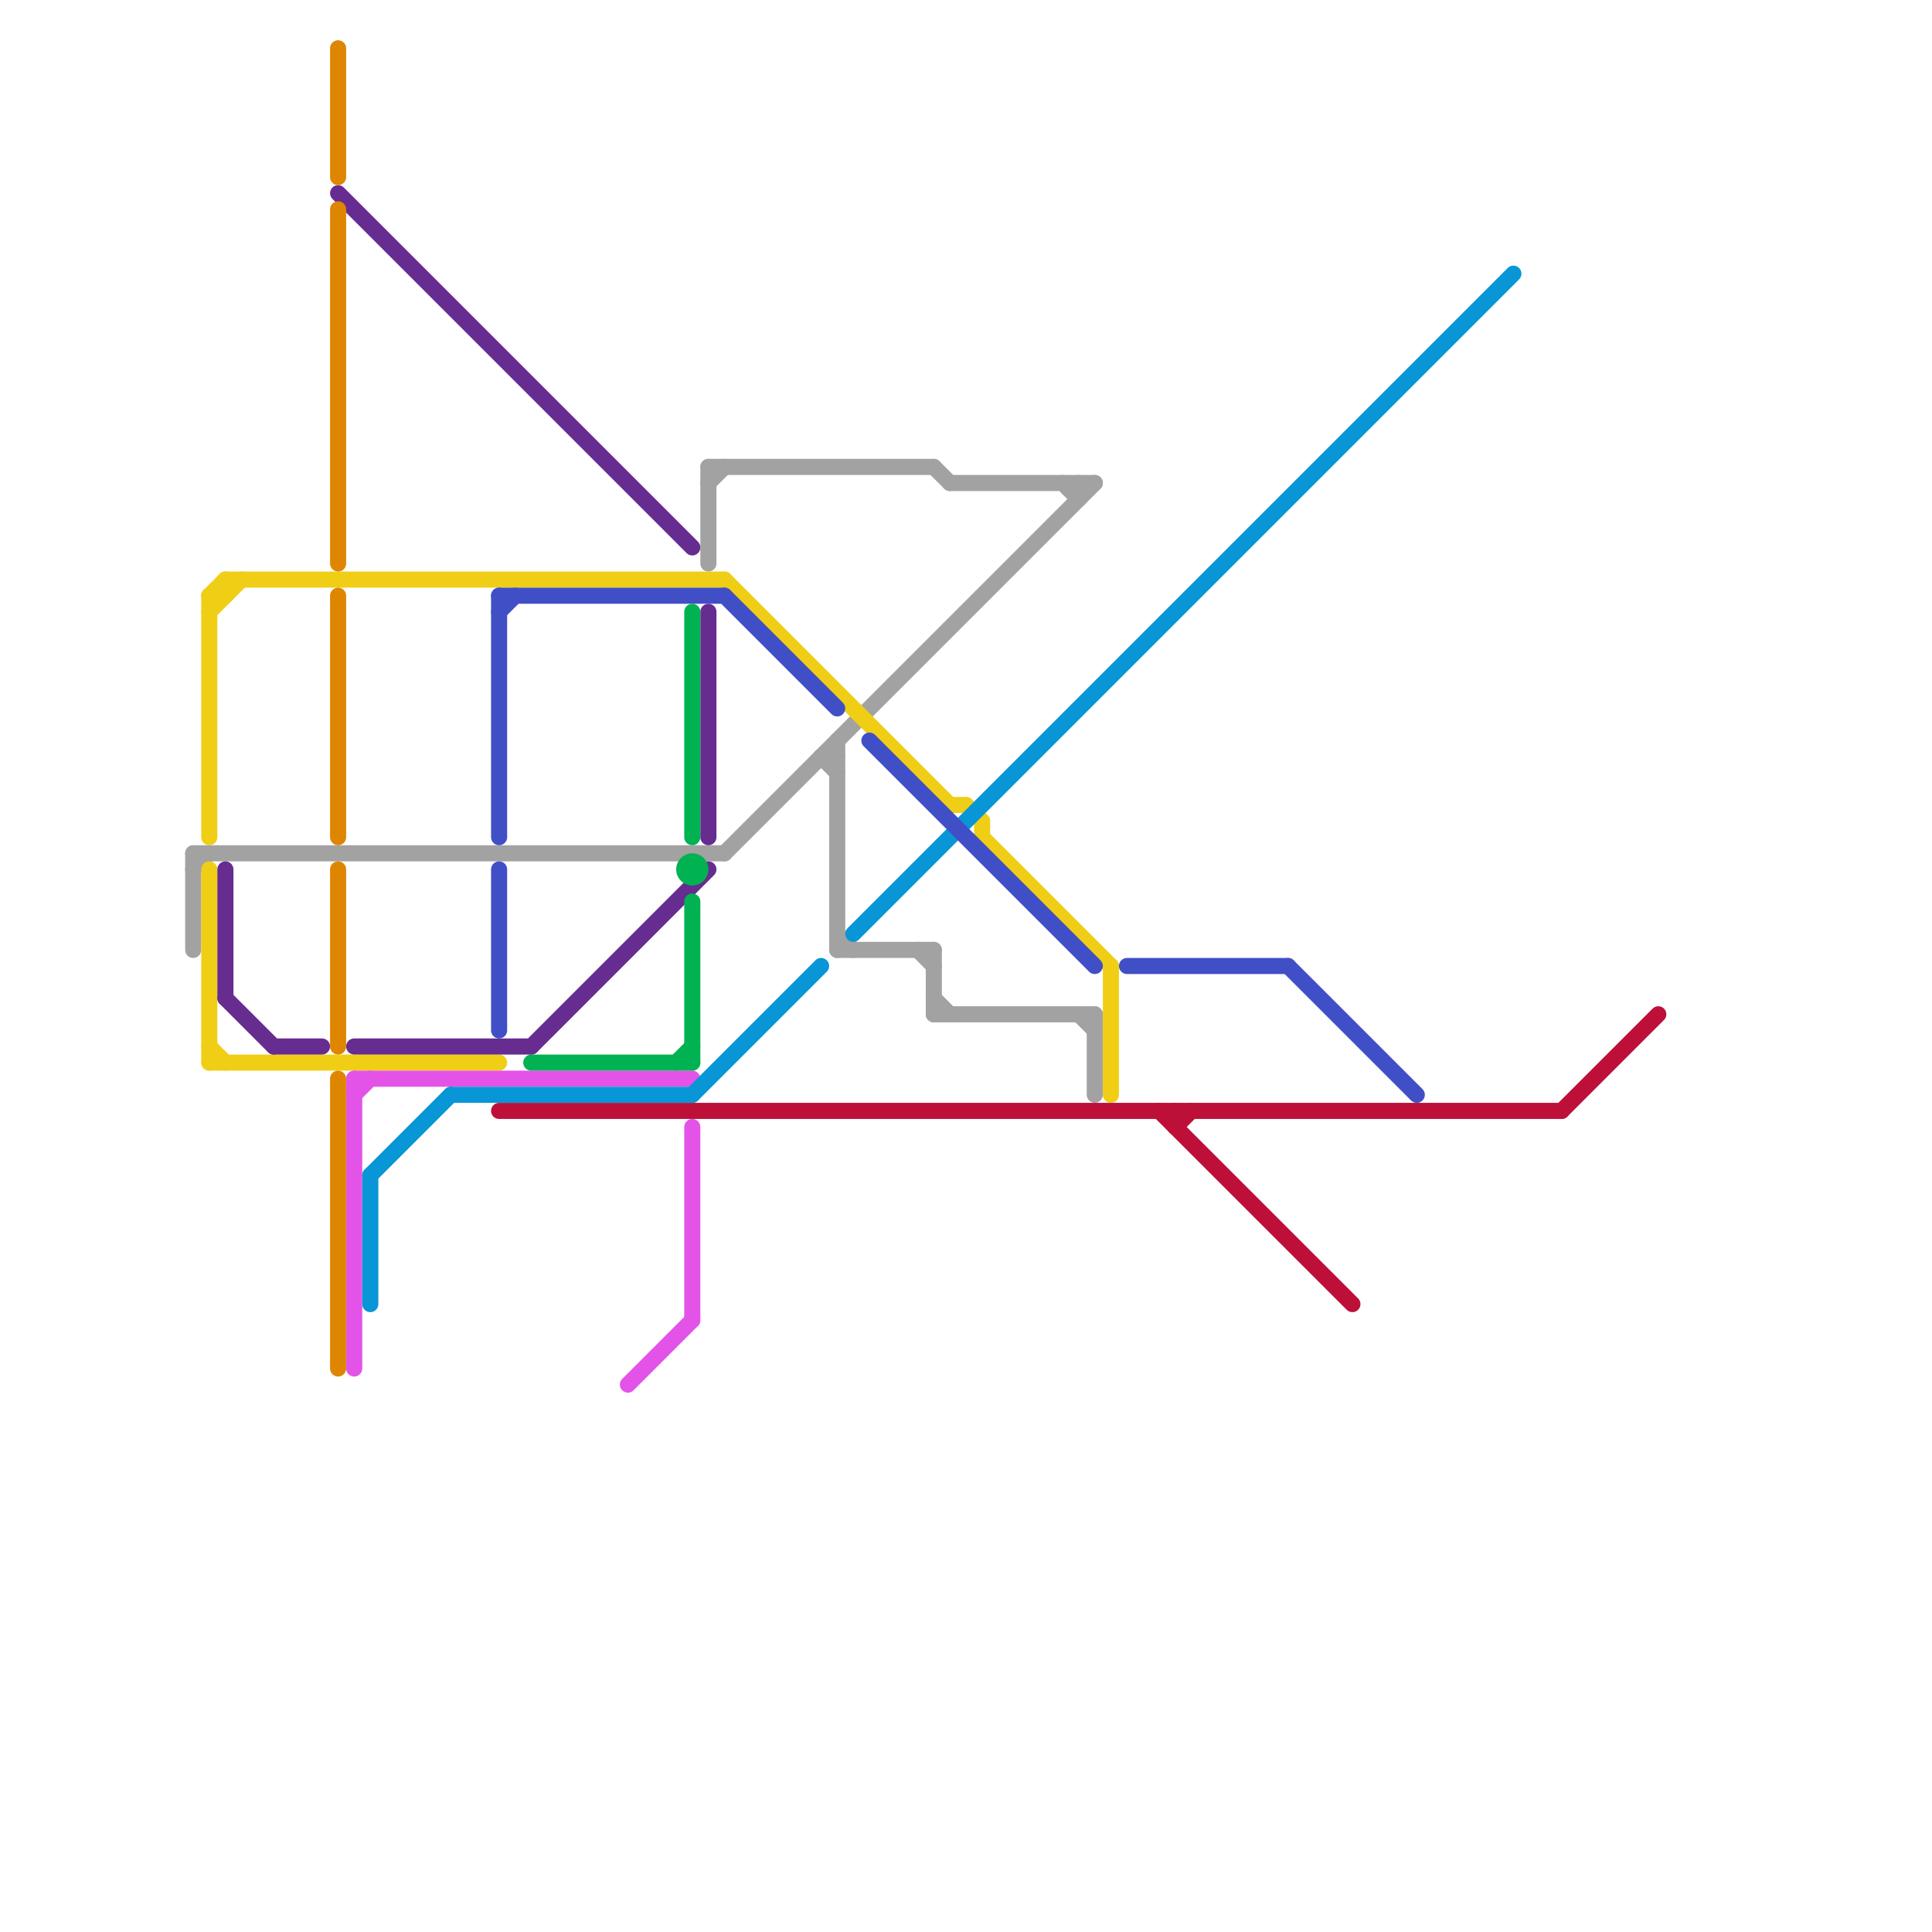 
<svg version="1.1" xmlns="http://www.w3.org/2000/svg" viewBox="0 0 120 120">
<style>text { font: 1px Helvetica; font-weight: 600; white-space: pre; dominant-baseline: central; } line { stroke-width: 1; fill: none; stroke-linecap: round; stroke-linejoin: round; } .c0 { stroke: #bd1038 } .c1 { stroke: #a2a2a2 } .c2 { stroke: #f0ce15 } .c3 { stroke: #662c90 } .c4 { stroke: #df8600 } .c5 { stroke: #e453e8 } .c6 { stroke: #0896d7 } .c7 { stroke: #414fc7 } .c8 { stroke: #00b251 }</style><defs><g id="wm-xf"><circle r="1.2" fill="#000"/><circle r="0.9" fill="#fff"/><circle r="0.6" fill="#000"/><circle r="0.3" fill="#fff"/></g><g id="wm"><circle r="0.6" fill="#000"/><circle r="0.3" fill="#fff"/></g></defs><line class="c0" x1="97" y1="69" x2="103" y2="63"/><line class="c0" x1="31" y1="69" x2="97" y2="69"/><line class="c0" x1="73" y1="69" x2="73" y2="70"/><line class="c0" x1="73" y1="70" x2="74" y2="69"/><line class="c0" x1="72" y1="69" x2="84" y2="81"/><line class="c1" x1="44" y1="29" x2="44" y2="35"/><line class="c1" x1="45" y1="53" x2="68" y2="30"/><line class="c1" x1="51" y1="47" x2="52" y2="47"/><line class="c1" x1="67" y1="30" x2="67" y2="31"/><line class="c1" x1="52" y1="46" x2="52" y2="59"/><line class="c1" x1="67" y1="63" x2="68" y2="64"/><line class="c1" x1="58" y1="59" x2="58" y2="63"/><line class="c1" x1="66" y1="30" x2="67" y2="31"/><line class="c1" x1="68" y1="63" x2="68" y2="68"/><line class="c1" x1="12" y1="54" x2="13" y2="53"/><line class="c1" x1="57" y1="59" x2="58" y2="60"/><line class="c1" x1="12" y1="53" x2="45" y2="53"/><line class="c1" x1="12" y1="53" x2="12" y2="59"/><line class="c1" x1="44" y1="30" x2="45" y2="29"/><line class="c1" x1="58" y1="62" x2="59" y2="63"/><line class="c1" x1="58" y1="63" x2="68" y2="63"/><line class="c1" x1="59" y1="30" x2="68" y2="30"/><line class="c1" x1="52" y1="59" x2="58" y2="59"/><line class="c1" x1="44" y1="29" x2="58" y2="29"/><line class="c1" x1="51" y1="47" x2="52" y2="48"/><line class="c1" x1="52" y1="58" x2="53" y2="59"/><line class="c1" x1="58" y1="29" x2="59" y2="30"/><line class="c2" x1="59" y1="50" x2="60" y2="50"/><line class="c2" x1="61" y1="51" x2="61" y2="52"/><line class="c2" x1="14" y1="36" x2="45" y2="36"/><line class="c2" x1="69" y1="60" x2="69" y2="68"/><line class="c2" x1="13" y1="65" x2="14" y2="66"/><line class="c2" x1="61" y1="52" x2="69" y2="60"/><line class="c2" x1="60" y1="50" x2="61" y2="51"/><line class="c2" x1="13" y1="38" x2="15" y2="36"/><line class="c2" x1="13" y1="37" x2="13" y2="52"/><line class="c2" x1="13" y1="37" x2="14" y2="37"/><line class="c2" x1="45" y1="36" x2="59" y2="50"/><line class="c2" x1="13" y1="54" x2="13" y2="66"/><line class="c2" x1="14" y1="36" x2="14" y2="37"/><line class="c2" x1="13" y1="66" x2="31" y2="66"/><line class="c2" x1="13" y1="37" x2="14" y2="36"/><line class="c3" x1="22" y1="65" x2="33" y2="65"/><line class="c3" x1="33" y1="65" x2="44" y2="54"/><line class="c3" x1="14" y1="54" x2="14" y2="62"/><line class="c3" x1="14" y1="62" x2="17" y2="65"/><line class="c3" x1="21" y1="12" x2="43" y2="34"/><line class="c3" x1="17" y1="65" x2="20" y2="65"/><line class="c3" x1="44" y1="38" x2="44" y2="52"/><line class="c4" x1="21" y1="3" x2="21" y2="11"/><line class="c4" x1="21" y1="67" x2="21" y2="85"/><line class="c4" x1="21" y1="54" x2="21" y2="65"/><line class="c4" x1="21" y1="13" x2="21" y2="35"/><line class="c4" x1="21" y1="37" x2="21" y2="52"/><line class="c5" x1="43" y1="70" x2="43" y2="82"/><line class="c5" x1="22" y1="68" x2="23" y2="67"/><line class="c5" x1="22" y1="67" x2="43" y2="67"/><line class="c5" x1="39" y1="86" x2="43" y2="82"/><line class="c5" x1="22" y1="67" x2="22" y2="85"/><line class="c6" x1="43" y1="68" x2="51" y2="60"/><line class="c6" x1="28" y1="68" x2="43" y2="68"/><line class="c6" x1="23" y1="73" x2="28" y2="68"/><line class="c6" x1="53" y1="58" x2="94" y2="17"/><line class="c6" x1="23" y1="73" x2="23" y2="81"/><line class="c7" x1="45" y1="37" x2="52" y2="44"/><line class="c7" x1="80" y1="60" x2="88" y2="68"/><line class="c7" x1="31" y1="38" x2="32" y2="37"/><line class="c7" x1="31" y1="37" x2="45" y2="37"/><line class="c7" x1="70" y1="60" x2="80" y2="60"/><line class="c7" x1="31" y1="54" x2="31" y2="64"/><line class="c7" x1="31" y1="37" x2="31" y2="52"/><line class="c7" x1="54" y1="46" x2="68" y2="60"/><line class="c8" x1="43" y1="56" x2="43" y2="66"/><line class="c8" x1="33" y1="66" x2="43" y2="66"/><line class="c8" x1="42" y1="66" x2="43" y2="65"/><line class="c8" x1="43" y1="38" x2="43" y2="52"/><circle cx="43" cy="54" r="1" fill="#00b251" />
</svg>
